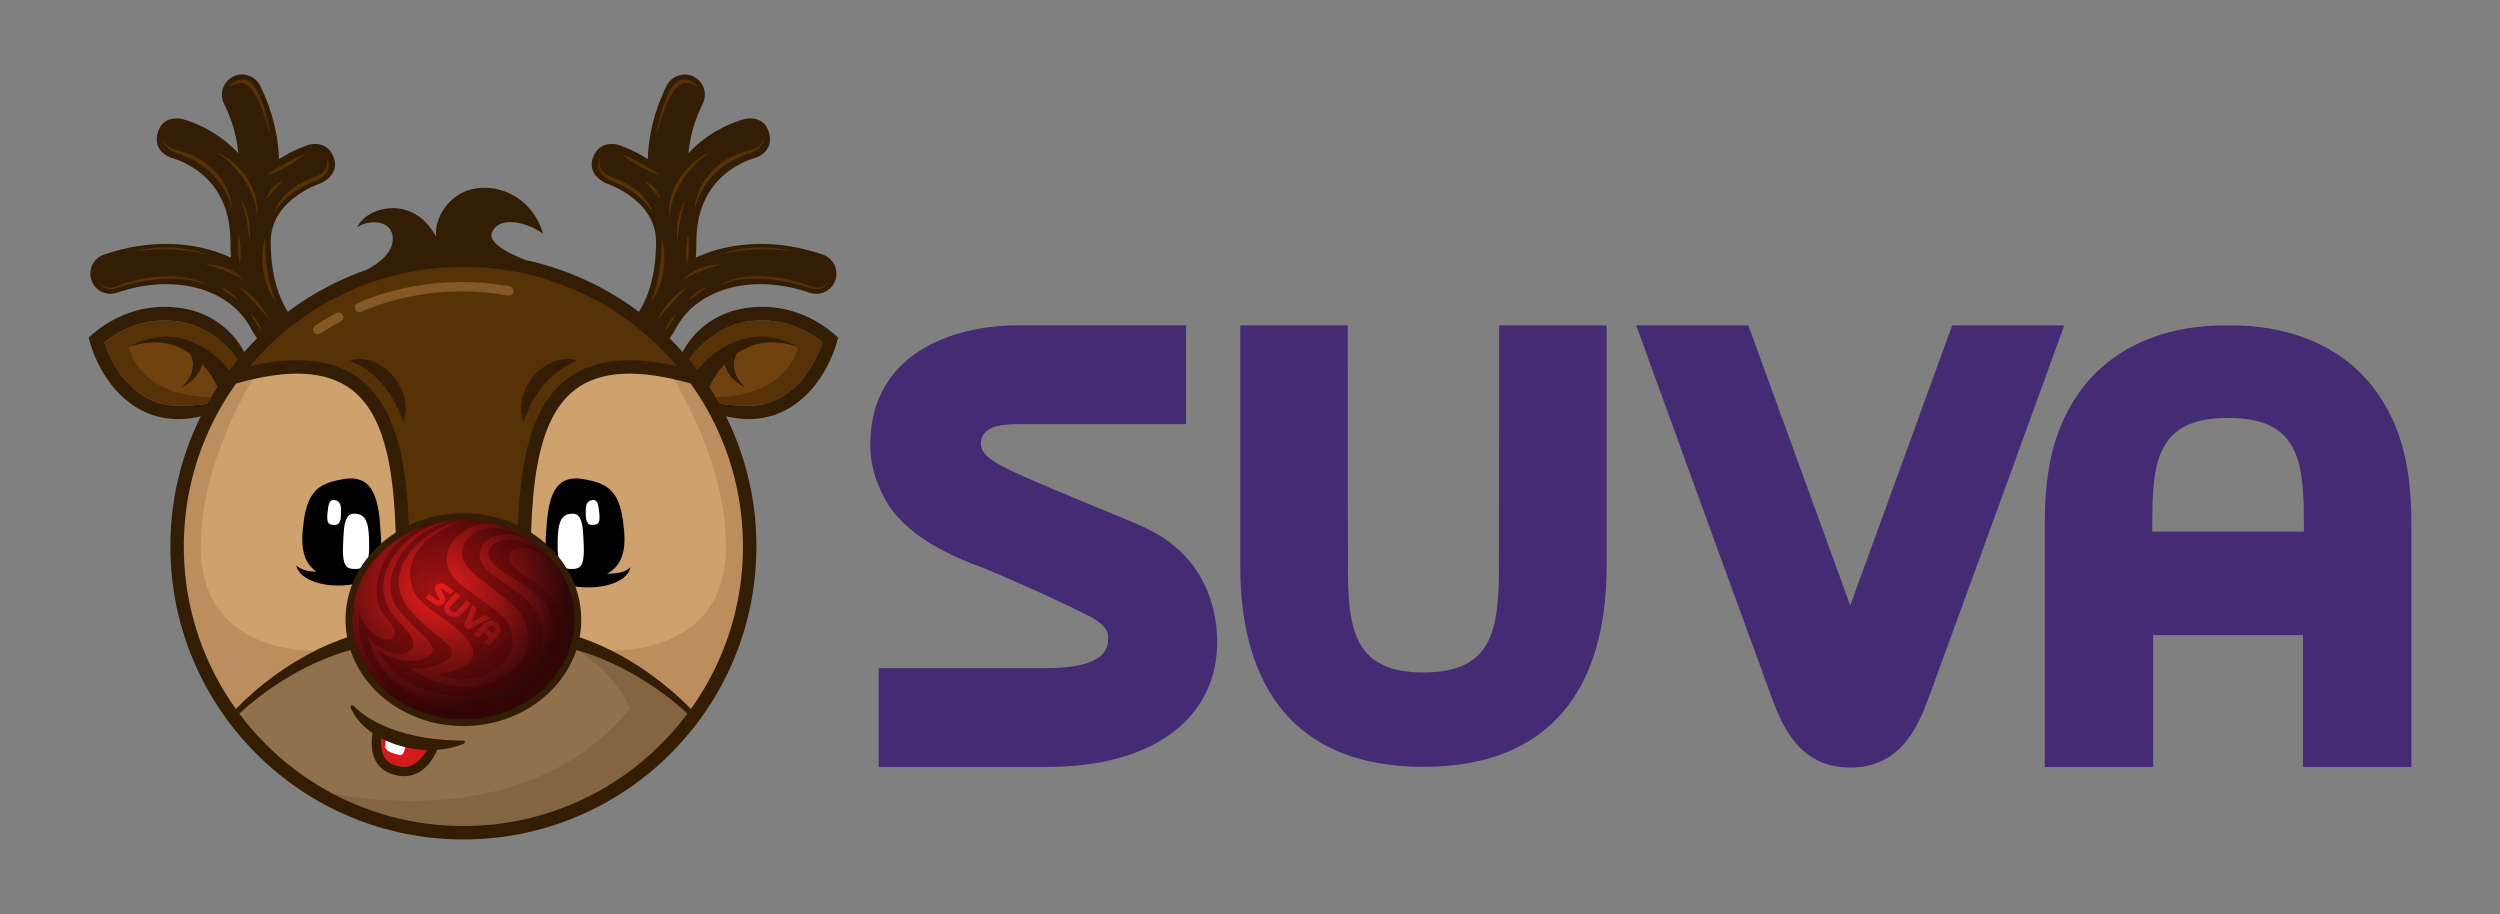 <?xml version="1.0" encoding="UTF-8"?><svg id="ARTWORK" xmlns="http://www.w3.org/2000/svg" xmlns:xlink="http://www.w3.org/1999/xlink" viewBox="0 0 1860 680"><rect x="0" y="0" width="1860" height="680" fill="#808080" stroke="none"/><defs><style>.cls-1 {fill: url(#GRD_1);}.cls-1, .cls-2, .cls-3, .cls-4, .cls-5, .cls-6, .cls-7, .cls-8, .cls-9, .cls-10, .cls-11, .cls-12, .cls-13, .cls-14, .cls-15, .cls-16 {stroke-width: 0px;}.cls-2 {fill: url(#GRD_2);}.cls-3 {fill: #999;opacity: .16;}.cls-3, .cls-4, .cls-5 {isolation: isolate;}.cls-4 {fill: #945b1e;}.cls-4, .cls-5 {opacity: .4;}.cls-5 {fill: #3b0000;}.cls-7 {fill: #573206;}.cls-8 {fill: #846441;}.cls-9 {fill: #442b73;}.cls-10 {fill: #d31b1b;}.cls-11 {fill: #bc8e5d;}.cls-12 {fill: #cfa16d;}.cls-13 {fill: #91714c;}.cls-14 {fill: #331d04;}.cls-15 {fill: #855925;}.cls-16 {fill: #fff;}</style><radialGradient id="GRD_1" cx="337.983" cy="-1729.035" fx="337.983" fy="-1729.035" r="95.451" gradientTransform="translate(-12.312 -1145.798) scale(1 -.917)" gradientUnits="userSpaceOnUse"><stop offset="0" stop-color="#383838"/><stop offset="1" stop-color="#000"/></radialGradient><radialGradient id="GRD_2" cx="337.983" cy="-1729.035" fx="337.983" fy="-1729.035" r="95.451" gradientTransform="translate(-12.312 -1145.798) scale(1 -.917)" gradientUnits="userSpaceOnUse"><stop offset="0" stop-color="#ed1e1e"/><stop offset="1" stop-color="#300707"/></radialGradient></defs><g id="HEAD_COLORS" data-name="HEAD COLORS"><path id="EAR_COLORS" data-name="EAR COLORS" class="cls-7" d="m612.002,254.713c-3.785,11.481-10.035,22.3-17.62,30.339-10.574,11.206-23.183,16.888-37.477,16.888h-.002c-5.623,0-17.476-.42-23.61-2.191-5.554-10.563-11.768-18.163-21.326-30.522,5.852-11.03,23.501-26.626,43.162-29.882,3.936-.623,7.882-.938,11.731-.938,16.414,0,31.577,5.482,45.141,16.306h-0Zm-477.604-15.368c-3.936-.623-7.882-.938-11.731-.938-16.414,0-31.577,5.482-45.141,16.306,3.785,11.481,10.035,22.3,17.62,30.339,10.574,11.206,23.183,16.888,37.477,16.888h.002c5.623,0,17.476-.42,23.61-2.191,5.554-10.563,11.768-18.163,21.326-30.522-5.852-11.03-23.501-26.626-43.162-29.882h0Z"/><path id="EAR_HEAD_COLORS" data-name="EAR HEAD COLORS" class="cls-4" d="m593.75,258.075s-6.342,36.653-61.403,37.353c-1.524-2.571-3.094-5.114-4.723-7.619,2.511-5.447,5.946-10.528,9.819-15.108.545-.646,1.103-1.279,1.673-1.899,1.306,5.042,4.196,9.671,8.233,12.884,2.107,1.757,4.39,3.169,6.75,4.324-1.881-1.834-3.548-3.841-4.875-5.977-2.553-4.018-3.804-8.803-3.03-13.372.332-1.918.908-3.785,1.932-5.415.042-.057.069-.106.115-.143.01-.008.025-.025.003.041.055-.126.096-.254.14-.382,7.106-4.846,15.35-7.826,24.254-8.109,7.016-.189,14.213,1.076,21.112,3.423-0-0-0-0,0-0.0 0.0 0.0 0.0 0,0,0l0-0Zm-443.315,12.772c-1.93,7.77-7.946,13.837-15.005,17.162,5.207-4.974,9.176-12.107,7.905-19.348-.332-1.918-.907-3.785-1.932-5.415-.042-.057-.071-.108-.115-.143-.01-.008-.025-.025-.003.041-.049-.125-.087-.248-.128-.372-4.261-2.925-8.953-5.202-13.999-6.583-10.325-2.758-21.146-1.593-31.379,1.887 0.0.001,6.343,36.653,61.404,37.353,1.524-2.571,3.094-5.114,4.723-7.619-2.511-5.447-5.946-10.528-9.818-15.109-.536-.63-1.089-1.246-1.651-1.853l-0.0 0Z"/><circle id="GLOBAL_HEAD_COLORS" data-name="GLOBAL HEAD COLORS" class="cls-12" cx="344.764" cy="406.553" r="213"/><path id="BOTTOM_HEAD_COLORS" data-name="BOTTOM HEAD COLORS" class="cls-13" d="m172.035,531.208s44.498-60.068,172.729-60.068,172.049,61.006,172.049,61.006c0,0-56.107,87.407-172.049,87.407s-172.729-88.345-172.729-88.345Z"/><path id="TOP_HEAD_COLORS" data-name="TOP HEAD COLORS" class="cls-7" d="m299.955,438.28c0-102.17-3.534-193.093-127.241-157.321,0,0,61.97-87.407,172.049-87.407s172.049,87.407,172.049,87.407c-123.707-35.772-127.241,55.151-127.241,157.321h-89.617Z"/></g><g id="SHADOWS"><path id="SHADOWS_2" data-name="SHADOWS 2" class="cls-8" d="m231.681,587.086s152.879,42.662,237.012-59.859c-10.047-25.304-38.221-43.268-38.221-43.268,0,0,51.899,9.02,86.34,48.188-29.732,40.733-84.28,87.407-172.049,87.407-64.177,0-113.083-32.467-113.083-32.467v-0Z"/><path id="SHADOWS_1" data-name="SHADOWS 1" class="cls-11" d="m244.294,483.958s-44.131,16.145-72.258,47.25c-32.04-42.851-40.271-83.199-40.271-124.656,0-41.456,15.366-93.513,40.951-125.593,12.714-3.333,19.113-4.725,19.113-4.725,0,0-42.441,63.384-42.441,130.318,0,86.891,94.907,77.406,94.907,77.406Zm272.52-202.999c-12.714-3.333-19.113-4.725-19.113-4.725,0,0,42.441,63.384,42.441,130.318,0,86.891-94.907,77.406-94.907,77.406,0,0,44.131,16.145,72.258,47.25,32.04-42.851,40.271-83.199,40.271-124.656,0-41.456-15.366-93.513-40.951-125.593Z"/></g><path id="SHINE" class="cls-15" d="m381.942,217.053c-.343,1.902-2.164,3.166-4.066,2.823-11.231-2.027-22.801-3.055-34.387-3.055-25.929,0-51.072,5.073-74.729,15.08-.445.188-.907.278-1.362.278-1.364,0-2.66-.802-3.225-2.137-.753-1.78.08-3.834,1.86-4.587,24.524-10.373,50.584-15.633,77.456-15.633,12.002,0,23.99,1.065,35.631,3.167,1.902.343,3.166,2.164,2.823,4.066Zm-131.592,15.851c-1.451.769-2.912,1.566-4.342,2.37-3.877,2.179-7.729,4.52-11.448,6.956-1.617,1.059-2.069,3.229-1.01,4.846.672,1.025,1.79,1.583,2.931,1.583.658,0,1.323-.185,1.915-.573,3.587-2.35,7.302-4.607,11.042-6.709,1.379-.775,2.788-1.544,4.188-2.286,1.708-.905,2.36-3.023,1.455-4.731-.905-1.708-3.023-2.358-4.731-1.455Z"/><g id="MOUTH"><path id="MOUTH_RED_PART" data-name="MOUTH RED PART" class="cls-10" d="m300.716,570.485c-1.754,0-3.642-.272-5.611-.809-4.581-1.249-7.686-3.54-9.494-7.004-2.271-4.351-3.051-13.532-.973-20.091,11.42,5.275,26.191,9.662,35.227,10.733-3.391,8.087-10.081,17.171-19.148,17.171-.001,0,.001,0-0,0Z"/><path id="MOUTH_WHITE_PART" data-name="MOUTH WHITE PART" class="cls-16" d="m287.32,546.467c-.24,2.984-.529,6.615-.667,8.547-.261,3.641,4.315,5.004,9.532,6.48,4.463,1.263,4.512-2.529,6.393-9.863-1.924-1.194-12.448-4.017-15.258-5.164h-0Z"/></g><g id="EYES"><path id="EYES_BLACK_PART" data-name="EYES BLACK PART" class="cls-6" d="m469.191,422.018c-.753,3.12-2.728,5.823-5.221,7.797-11.583,8.871-32.679,8.674-46.028,4.116-5.807-2.073-12.245-5.546-13.995-11.913,1.536,1.295,3.196,2.169,4.935,2.779-2.977-6.397-3.652-16.128-2.507-29.249,1.4-26.806,6.561-43.305,28.907-38.867,6.117,1.2,15.61,2.921,21.015,10.363,5.812,6.911,7.105,18.976,7.892,26.45,2.03,18.856-3.117,28.134-12.56,33.407.456-.015.914-.023,1.37-.042,5.781-.328,11.605-.667,16.194-4.841Zm-186.037-26.47c-1.4-26.806-6.561-43.305-28.907-38.867-6.117,1.2-15.61,2.921-21.015,10.363-5.812,6.911-7.105,18.976-7.892,26.45-1.853,17.21,2.274,26.44,10.187,31.929-5.447-.322-10.871-.852-15.192-4.783.752,3.12,2.728,5.824,5.221,7.798,10.243,7.842,27.903,8.593,41.081,5.518,4.016-.212,7.248-1.369,9.773-3.469,4.168-2.143,7.901-5.231,9.17-9.846-1.333,1.124-2.76,1.924-4.249,2.517,2.389-6.377,2.872-15.564,1.821-27.609Z"/><path id="EYES_WHITE_PART" data-name="EYES WHITE PART" class="cls-16" d="m434.183,402.539c1.052,19.063-1.997,20.943-9.641,20.776-9.667-.211-9.818-9.891-9.641-20.239.23-9.739.768-20.312,9.641-20.776,9.135-1.667,9.114,10.692,9.641,20.239Zm11.579-21.769c-.505-4.258-.795-9.806-5.48-8.602-4.579.651-4.599,5.423-4.481,9.805.16,4.653.474,8.99,5.48,8.602,3.958-.307,5.49-1.302,4.481-9.805Zm-196.518-8.602c-4.685-1.204-4.975,4.344-5.48,8.602-1.008,8.503.523,9.498,4.481,9.805,5.006.388,5.32-3.949,5.48-8.602.118-4.382.097-9.154-4.481-9.805Zm15.74,10.132c-9.135-1.667-9.114,10.692-9.641,20.239-1.052,19.063,1.997,20.943,9.641,20.776,9.667-.211,9.818-9.891,9.641-20.239-.23-9.739-.768-20.312-9.641-20.776Z"/></g><g id="BLACK_NOSE" data-name="BLACK NOSE"><ellipse id="BLACK_NOSE_GRD" data-name="BLACK NOSE GRD" class="cls-1" cx="344.764" cy="461.026" rx="85.2" ry="76.68"/><path id="BLACK_NOSE_LOGO" data-name="BLACK NOSE LOGO" class="cls-3" d="m397.91,433.237c-6.66-4.405-12.592-7.377-17.784-14.214-3.902-5.144-.822-10.714,6.023-11.539,10.159-1.227,20.341,7.795,26.807,13.491-2.137-2.824-4.51-5.485-7.096-7.959-8.377-8.226-32.393-18.628-41.418-5.037-5.131,8.383,8.768,16.859,14.622,20.442,12.497,7.649,23.402,14.735,29.033,25.5,9.524,18.183.64,44.674-16.93,57.412-37.895,26.543-106.865,14.61-117.419-38.255,0,0,1.117,1.696,2.531,3.495,4.719,6.011,25.783,15.993,30.855,4.736.429-1.03.579-2.13.438-3.2-.644-4.972-5.83-9.869-8.876-13.428-3.34-3.894-7.752-8.42-9.826-12.501-13.917-27.878,13.956-59.118,43.882-64.298-5.091,1.966-15.099,5.93-20.064,9.767-14.982,11.129-27.023,31.458-20.403,48.667,2.545,6.15,7.778,11.426,13.576,17.774,6.868,7.514,14.414,12.106,15.998,18.518,1.519,6.151-9.953,9.997-19.316,9.112-7.814-.842-15.691-4.038-22.116-8.027,4.044,6.082,9.951,13.394,14.417,17.536,26.229,23.912,89.968,24.098,105.911-13.564,5.477-13.767,4.316-26.162-5.094-37.154-9.546-11.842-21.616-15.721-32.333-25.528-4.852-4.658-7.874-9.975-5.899-16.037,4.166-12.746,23.661-14.476,36.486-6.688-10.442-8.837-31.05-13.55-42.614-4.575-6.446,4.993-9.6,12.956-6.118,20.06,3.244,6.615,12.393,13.076,18.314,17.876,10.165,8.242,22.251,16.718,25.53,23.187,10.078,19.404-.095,40.588-22.539,48.192-21.378,8.087-43.772,2.932-61.694-10.062,0,0,2.337.384,6.232.499,8.612.249,34.271-6.823,22.215-17.859-13.576-12.426-33.742-24.856-36.312-42.566-3.108-22.829,22.693-45.177,45.706-49.169l.001.001c-14.678,6.179-26.451,11.99-33.947,25.344-5.629,11.566-5.019,25.134,4.968,34.542,13.869,13.047,42.447,25.89,37.855,41.492-1.577,5.359-10.076,9.108-17.069,10.829-3.063.748-6.201,1.135-9.338,1.15,5.982,3.037,12.883,4.439,19.791,4.334,14.236.188,30.218-9.074,35.074-20.735,3.221-8.207.969-18.459-5.293-25.429-7.056-7.856-21.393-15.699-31.491-24.266-6.235-5.286-10.324-10.285-10.764-18.006-.601-10.623,6.914-19.006,16.466-24.17,7.534-4.087,19.075-4.43,29.012-1.806-10.186-3.874-21.383-6.016-33.136-6.016-3.526,0-7.001.194-10.414.569-24.741,3.946-37.886,17.541-39.011,18.553-11.038,9.934-21.511,36.376-10.556,51.991,2.943,4.449,7.151,7.805,8.575,11.686,2.996,8.308-6.313,9.931-12.671,5.742-7.033-4.514-10.655-10.067-13.475-17.555-4.518,39.255,31.52,75.208,75.724,75.735,35.487.423,71.045-21.511,75.412-52.952,2.896-20.851-4.887-35.913-20.438-45.635Zm-25.239,35.528c-.049,1.956-1.084,3.453-2.387,4.859l-6.256,6.748-3.362-2.525,3.412-3.68-4.649-3.491-3.412,3.68-3.362-2.525,6.256-6.749c1.303-1.405,2.754-2.59,4.883-2.984,2.219-.385,4.32.394,5.975,1.676,1.698,1.236,2.926,2.956,2.903,4.99Zm-17.785-16.167c-1.32,3.286-2.97,7.395-4.088,10.194,2.86-1.492,7.055-3.688,10.411-5.446l3.478,2.611c-4.287,2.246-10.78,5.646-13.633,7.129l-.041.021c-1.103.573-2.77,1.44-4.409.209-1.639-1.231-.99-2.862-.562-3.941l.016-.04c1.109-2.791,3.662-9.149,5.35-13.348l3.478,2.611Zm-12.428-9.332l-6.222,6.723c-1.636,1.765-2.571,3.11-.412,4.731,2.159,1.621,3.462.552,5.098-1.213l6.235-6.713,3.333,2.503-6.228,6.718c-3.137,3.384-6.907,4.323-10.88,1.34-3.973-2.983-3.622-6.49-.485-9.874l6.228-6.718,3.333,2.503Zm-5.013-3.766l-2.557,2.757-5.21-3.912c-.671-.504-1.201-.707-1.585-.393-.358.293-.29.73.413,2.001.747,1.35,1.364,2.375,2.189,3.798.299.517.554,1.04.668,1.62.303,1.309-.192,2.661-1.145,3.689-1.936,2.088-5.143,2.061-8.526-.48l-5.21-3.914,2.556-2.757,5.211,3.913c1.606,1.206,2.27.955,2.556.717.322-.269.375-.473.177-1.04-.641-1.336-1.345-2.642-2.092-3.932-.639-.969-1.665-2.794-1.264-4.293.153-.703.477-1.306.927-1.792,2.367-2.553,5.642-1.428,7.684.105l5.21,3.913Zm29.929,26.857c2.267,1.681,1.153,3.059-.425,4.761-.055.06-.165.178-.165.178l-4.704-3.532s.11-.118.165-.178c1.578-1.702,2.885-2.936,5.129-1.23Z"/></g><g id="RED_NOSE" data-name="RED NOSE"><ellipse id="RED_NOSE_GRD" data-name="RED NOSE GRD" class="cls-2" cx="344.764" cy="461.026" rx="85.2" ry="76.68"/><path id="RED_NOSE_LOGO" data-name="RED NOSE LOGO" class="cls-5" d="m397.91,433.237c-6.66-4.405-12.592-7.377-17.784-14.214-3.902-5.144-.822-10.714,6.023-11.539,10.159-1.227,20.341,7.795,26.807,13.491-2.137-2.824-4.51-5.485-7.096-7.959-8.377-8.226-32.393-18.628-41.418-5.037-5.131,8.383,8.768,16.859,14.622,20.442,12.497,7.649,23.402,14.735,29.033,25.5,9.524,18.183.64,44.674-16.93,57.412-37.895,26.543-106.865,14.61-117.419-38.255,0,0,1.117,1.696,2.531,3.495,4.719,6.011,25.783,15.993,30.855,4.736.429-1.03.579-2.13.438-3.2-.644-4.972-5.83-9.869-8.876-13.428-3.34-3.894-7.752-8.42-9.826-12.501-13.917-27.878,13.956-59.118,43.882-64.298-5.091,1.966-15.099,5.93-20.064,9.767-14.982,11.129-27.023,31.458-20.403,48.667,2.545,6.15,7.778,11.426,13.576,17.774,6.868,7.514,14.414,12.106,15.998,18.518,1.519,6.151-9.953,9.997-19.316,9.112-7.814-.842-15.691-4.038-22.116-8.027,4.044,6.082,9.951,13.394,14.417,17.536,26.229,23.912,89.968,24.098,105.911-13.564,5.477-13.767,4.316-26.162-5.094-37.154-9.546-11.842-21.616-15.721-32.333-25.528-4.852-4.658-7.874-9.975-5.899-16.037,4.166-12.746,23.661-14.476,36.486-6.688-10.442-8.837-31.05-13.55-42.614-4.575-6.446,4.993-9.6,12.956-6.118,20.06,3.244,6.615,12.393,13.076,18.314,17.876,10.165,8.242,22.251,16.718,25.53,23.187,10.078,19.404-.095,40.588-22.539,48.192-21.378,8.087-43.772,2.932-61.694-10.062,0,0,2.337.384,6.232.499,8.612.249,34.271-6.823,22.215-17.859-13.576-12.426-33.742-24.856-36.312-42.566-3.108-22.829,22.693-45.177,45.706-49.169l.001.001c-14.678,6.179-26.451,11.99-33.947,25.344-5.629,11.566-5.019,25.134,4.968,34.542,13.869,13.047,42.447,25.89,37.855,41.492-1.577,5.359-10.076,9.108-17.069,10.829-3.063.748-6.201,1.135-9.338,1.15,5.982,3.037,12.883,4.439,19.791,4.334,14.236.188,30.218-9.074,35.074-20.735,3.221-8.207.969-18.459-5.293-25.429-7.056-7.856-21.393-15.699-31.491-24.266-6.235-5.286-10.324-10.285-10.764-18.006-.601-10.623,6.914-19.006,16.466-24.17,7.534-4.087,19.075-4.43,29.012-1.806-10.186-3.874-21.383-6.016-33.136-6.016-3.526,0-7.001.194-10.414.569-24.741,3.946-37.886,17.541-39.011,18.553-11.038,9.934-21.511,36.376-10.556,51.991,2.943,4.449,7.151,7.805,8.575,11.686,2.996,8.308-6.313,9.931-12.671,5.742-7.033-4.514-10.655-10.067-13.475-17.555-4.518,39.255,31.52,75.208,75.724,75.735,35.487.423,71.045-21.511,75.412-52.952,2.896-20.851-4.887-35.913-20.438-45.635Zm-25.239,35.528c-.049,1.956-1.084,3.453-2.387,4.859l-6.256,6.748-3.362-2.525,3.412-3.68-4.649-3.491-3.412,3.68-3.362-2.525,6.256-6.749c1.303-1.405,2.754-2.59,4.883-2.984,2.219-.385,4.32.394,5.975,1.676,1.698,1.236,2.926,2.956,2.903,4.99Zm-17.785-16.167c-1.32,3.286-2.97,7.395-4.088,10.194,2.86-1.492,7.055-3.688,10.411-5.446l3.478,2.611c-4.287,2.246-10.78,5.646-13.633,7.129l-.041.021c-1.103.573-2.77,1.44-4.409.209-1.639-1.231-.99-2.862-.562-3.941l.016-.04c1.109-2.791,3.662-9.149,5.35-13.348l3.478,2.611Zm-12.428-9.332l-6.222,6.723c-1.636,1.765-2.571,3.11-.412,4.731,2.159,1.621,3.462.552,5.098-1.213l6.235-6.713,3.333,2.503-6.228,6.718c-3.137,3.384-6.907,4.323-10.88,1.34-3.973-2.983-3.622-6.49-.485-9.874l6.228-6.718,3.333,2.503Zm-5.013-3.766l-2.557,2.757-5.21-3.912c-.671-.504-1.201-.707-1.585-.393-.358.293-.29.73.413,2.001.747,1.35,1.364,2.375,2.189,3.798.299.517.554,1.04.668,1.62.303,1.309-.192,2.661-1.145,3.689-1.936,2.088-5.143,2.061-8.526-.48l-5.21-3.914,2.556-2.757,5.211,3.913c1.606,1.206,2.27.955,2.556.717.322-.269.375-.473.177-1.04-.641-1.336-1.345-2.642-2.092-3.932-.639-.969-1.665-2.794-1.264-4.293.153-.703.477-1.306.927-1.792,2.367-2.553,5.642-1.428,7.684.105l5.21,3.913Zm29.929,26.857c2.267,1.681,1.153,3.059-.425,4.761-.055.06-.165.178-.165.178l-4.704-3.532s.11-.118.165-.178c1.578-1.702,2.885-2.936,5.129-1.23Z"/><animate id="animA" attributeName="opacity" from="0" to="1" dur="1s" begin="0s;animB.end"/><animate id="animB" attributeName="opacity" from="1" to="0" dur="1s" begin="animA.end"/></g><path id="STROKE_MASTER" data-name="STROKE MASTER" class="cls-14" d="m388.929,313.006c-5.628-18.64,7.569-39.675,25.879-44.915,4.402-1.199,9.067-1.684,13.533-.296,0,0.0.261.965.261.965-15.504,5.907-27.454,19.052-34.421,33.869-1.608,3.334-3.065,7.149-4.293,10.659,0-0-.959-.284-.959-.284Zm-94.409-12.099c1.951,3.912,3.686,8.234,5.119,12.382,0,0,.959-.284.959-.284,5.213-17.219-5.674-36.385-21.693-43.425-5.533-2.327-11.819-3.564-17.719-1.785l-.261.965c2.351.832,4.674,1.953,6.871,3.208,11.676,6.546,20.753,17.045,26.724,28.939v-0Zm51.406,251.232c0.0.47-.279.875-.68,1.058-1.976.899-4.028,1.598-6.096,2.226-4.509,1.25-9.134,2.037-13.795,2.392-4.093,9.411-13.539,23.673-32.092,18.614-17.312-4.72-17.697-20.903-16.079-31.033-6.685-4.564-12.477-10.445-15.839-17.835-.11-.267-.187-.499-.337-.832,0,0-.125-.277-.125-.277-.584-1.317,1.145-2.479,2.13-1.4,11.714,12.11,30.074,18.982,46.29,22.449,2.46.539,5.605,1.091,8.103,1.472,9.045,1.401,18.207,2.002,27.357,2.004.642-0,1.162.52,1.162,1.162Zm-28.376,5.868c-10.355-.276-20.674-2.631-30.106-6.84-1.323-.611-2.641-1.264-3.945-1.959-.305,5.156.544,10.46,2.112,13.464,1.808,3.464,4.914,5.755,9.494,7.004,1.969.537,3.856.809,5.611.809.001,0-.001,0,0,0,7.327,0,13.099-5.933,16.834-12.477v0Zm222.546-248.333c1.956,3.943,3.81,7.945,5.534,12.021,11.369,26.879,17.133,55.429,17.133,84.857s-5.765,57.978-17.133,84.857c-10.98,25.96-26.698,49.273-46.717,69.292s-43.333,35.737-69.292,46.717c-26.879,11.369-55.429,17.133-84.857,17.133-29.427,0-57.978-5.765-84.857-17.133-25.96-10.98-49.273-26.698-69.292-46.717-20.019-20.019-35.737-43.333-46.717-69.292-11.369-26.879-17.134-55.429-17.134-84.857s5.765-57.978,17.134-84.857c1.724-4.076,3.578-8.078,5.534-12.021-47.984,11.716-75.64-27.124-83.512-58.505,3.614-3.062,28.843-28.327,69.871-21.818,23.203,3.831,38.7,18.396,45.831,32.615,2.897-3.262,5.887-6.457,8.993-9.563.22-.22.446-.432.666-.651-2.195-3.176-4.221-6.502-6.063-9.982-16.91-28.205-57.22-38.07-98.122-23.98-7.834,2.697-16.369-1.465-19.067-9.297-2.698-7.833,1.464-16.369,9.297-19.067,33.808-11.645,67.781-10.203,94.495,2.25-.263-3.833-.399-7.75-.399-11.752,0-21.457-7.051-38.334-20.956-50.163-10.82-9.204-22.075-12.062-22.188-12.09l.108.025s-15.676-3.957-10.826-19.6c4.004-12.913,17.581-9.63,17.581-9.63,1.748.404,17.537,4.323,33.452,17.349,2.849,2.332,5.802,5.048,8.716,8.183-1.057-12.301-4.622-24.666-10.659-36.919-3.662-7.431-.606-16.424,6.825-20.085,7.431-3.662,16.423-.606,20.085,6.825,10.049,20.394,13.573,39.087,14.011,54.576,11.191-7.191,20.892-10.314,22.141-10.7,0,0,13.456-4.122,18.543,9.313,5.087,13.435-9.691,19.351-9.691,19.351l.064-.02c-.101.032-10.214,3.31-19.897,10.875-11.486,8.974-17.31,19.979-17.31,32.708,0,18.384,3.242,33.977,9.668,46.654.005.009.011.018.016.027.28.471.53.952.753,1.44.723,1.349,1.488,2.66,2.286,3.94,14.096-10.574,29.402-19.379,45.762-26.299,4.315-1.825,8.673-3.504,13.071-5.039,7.948-4.185,21.107-13.1,19.039-25.474-2.131-12.744-19.565-10.989-26.165-6.103,5.817-14.3,40.684-25.826,58.602,6.943-1.806-13.7,11.036-36.956,36.898-36.286,25.862.67,39.657,21.529,42.586,34.119-11.881-8.639-32.491-13.586-37.862-.98-4.152,9.744,21.709,19.37,25.455,20.706,12.998,2.842,25.721,6.884,38.089,12.115,16.36,6.92,31.666,15.725,45.762,26.299.799-1.28,1.563-2.591,2.286-3.94.223-.488.473-.969.753-1.44.005-.009.011-.018.016-.027,6.425-12.677,9.668-28.27,9.668-46.654,0-12.729-5.824-23.733-17.31-32.708-9.683-7.565-19.796-10.843-19.897-10.875l.064.02s-14.778-5.916-9.691-19.351c5.087-13.435,18.543-9.313,18.543-9.313,1.248.386,10.95,3.509,22.141,10.7.438-15.489,3.962-34.182,14.011-54.576,3.662-7.431,12.655-10.487,20.085-6.825,7.431,3.662,10.487,12.654,6.825,20.085-6.037,12.253-9.602,24.618-10.659,36.919,2.914-3.134,5.867-5.851,8.716-8.183,15.916-13.027,31.704-16.945,33.452-17.349,0,0,13.577-3.283,17.581,9.63,4.85,15.643-10.826,19.6-10.826,19.6l.108-.025c-.113.028-11.367,2.885-22.188,12.09-13.905,11.829-20.956,28.706-20.956,50.163,0,4.002-.136,7.918-.399,11.752,26.714-12.453,60.687-13.895,94.495-2.25,7.833,2.698,11.995,11.235,9.297,19.067-2.698,7.833-11.233,11.994-19.067,9.297-40.902-14.089-81.212-4.225-98.122,23.98-1.842,3.48-3.868,6.805-6.063,9.982.221.219.446.431.666.651,3.106,3.106,6.096,6.301,8.993,9.563,7.131-14.22,22.628-28.784,45.831-32.615,41.028-6.508,66.257,18.757,69.871,21.818-7.872,31.381-35.528,70.221-83.512,58.505Zm-354.303-37.255c35.754-8.103,62.549-5.036,81.61,9.295,16.506,12.409,27.132,33.462,32.485,64.363,2.388,13.787,3.656,28.878,4.327,44.758,12.134-5.737,25.928-8.989,40.549-8.989,14.621,0,28.415,3.252,40.549,8.989.671-15.88,1.939-30.972,4.327-44.758,5.353-30.901,15.979-51.954,32.485-64.363,19.061-14.33,45.86-17.391,81.616-9.287-3.772-4.46-7.732-8.785-11.899-12.953-19.104-19.104-41.349-34.102-66.117-44.578-25.64-10.845-52.879-16.344-80.961-16.344s-55.321,5.499-80.961,16.344c-24.768,10.476-47.013,25.474-66.117,44.578-4.165,4.165-8.123,8.488-11.893,12.945v-0Zm241.671,188.606c0-40.903-37.099-74.18-82.7-74.18-45.601,0-82.7,33.277-82.7,74.18,0,40.903,37.099,74.18,82.7,74.18,45.601,0,82.7-33.277,82.7-74.18Zm-273.038-160.827c2.357-4.215,4.849-8.347,7.478-12.39-2.511-5.447-5.946-10.528-9.818-15.109-.536-.63-1.089-1.246-1.651-1.853-1.93,7.77-7.946,13.837-15.005,17.162,5.207-4.974,9.176-12.107,7.905-19.348-.332-1.918-.907-3.785-1.932-5.415-.042-.057-.071-.108-.115-.143-.01-.008-.025-.025-.003.041-.049-.125-.087-.248-.128-.372-4.261-2.925-8.953-5.202-13.999-6.583-10.325-2.758-21.146-1.593-31.379,1.887,13.108-7.345,29.173-10.064,43.739-5.008,12.31,4.086,22.852,12.382,31.146,22.257,1.95-2.581,3.955-5.125,6.024-7.623-6.587-10.892-23.517-25.248-42.289-28.357-3.936-.623-7.882-.938-11.731-.938-16.414,0-31.577,5.482-45.141,16.306,3.785,11.481,10.035,22.3,17.62,30.339,10.574,11.206,23.183,16.888,37.477,16.888h.002c5.112,0,15.37-.348,21.801-1.741l0.0 0Zm-1.319,187.315c6.007,14.202,13.508,27.57,22.41,39.996,17.495-18.136,38.284-33.152,60.871-44.34,7.059-3.466,14.377-6.47,21.883-9.038-.79-4.265-1.208-8.642-1.208-13.106,0-26.757,14.779-50.454,37.352-64.794-.595-17.334-1.831-33.727-4.381-48.447-4.898-28.273-14.267-47.271-28.641-58.077-18.608-13.989-46.646-15.427-85.664-4.402-8.994,12.509-16.568,25.973-22.622,40.286-10.845,25.64-16.344,52.879-16.344,80.961s5.499,55.321,16.344,80.961h0Zm358.378,43.456c-11.637-10.894-24.716-20.269-38.43-28.344-7.522-4.353-15.287-8.296-23.293-11.66-6.832-2.895-13.838-5.328-20.944-7.341-10.8,32.683-44.392,56.58-84.055,56.58-39.665,0-73.258-23.9-84.056-56.586-15.466,4.367-30.338,10.925-44.236,19.006-11.271,6.59-22.036,14.151-32.005,22.6-2.184,1.857-4.34,3.764-6.437,5.728,5.966,7.975,12.524,15.545,19.655,22.677,19.104,19.104,41.349,34.103,66.117,44.578,25.64,10.845,52.879,16.344,80.961,16.344s55.321-5.499,80.961-16.344c24.768-10.476,47.013-25.474,66.117-44.578,7.127-7.127,13.681-14.692,19.643-22.661Zm24.935-205.379c-6.054-14.313-13.627-27.778-22.621-40.286-39.018-11.025-67.057-9.587-85.664,4.402-14.375,10.807-23.743,29.804-28.641,58.077-2.55,14.72-3.786,31.114-4.381,48.447,22.573,14.34,37.352,38.037,37.352,64.794,0,4.46-.417,8.832-1.206,13.093,24.561,8.389,47.106,21.964,66.91,38.6,5.516,4.668,10.866,9.548,15.861,14.764,8.894-12.419,16.388-25.777,22.39-39.969,10.845-25.64,16.344-52.879,16.344-80.961s-5.499-55.322-16.344-80.961Zm20.485-23.651c14.294-0,26.903-5.683,37.477-16.888,7.585-8.039,13.835-18.858,17.62-30.339-13.564-10.825-28.727-16.306-45.141-16.306-3.849,0-7.795.316-11.731.938-18.772,3.109-35.702,17.464-42.289,28.357,2.072,2.502,4.08,5.05,6.034,7.635,10.703-12.959,25.682-23.041,42.525-24.689,11.26-1.066,22.715,2.112,32.35,7.427-6.898-2.347-14.095-3.612-21.112-3.423-8.904.283-17.148,3.263-24.254,8.109-.044.128-.085.256-.14.382.022-.066.007-.048-.003-.041-.047.037-.074.086-.115.143-1.025,1.629-1.601,3.496-1.932,5.415-.774,4.568.477,9.353,3.03,13.372,1.327,2.136,2.994,4.143,4.875,5.977-2.36-1.154-4.643-2.566-6.75-4.324-4.037-3.213-6.927-7.842-8.233-12.884-.57.62-1.129,1.253-1.673,1.899-3.872,4.58-7.308,9.662-9.819,15.108,2.63,4.043,5.122,8.175,7.479,12.39,6.432,1.393,16.69,1.741,21.801,1.741l.002 0Z"/><path id="WOOD_VEIN" data-name="WOOD VEIN" class="cls-7" d="m491.314,148.153c-3.942-4.571-7.443-9.212-12.067-13.138,5.913,1.317,10.751,7.402,12.067,13.138Zm1.621-62.467c1.554-4.422,3.309-8.805,5.453-12.959,1.594-3.028,3.481-5.887,5.881-8.245,2.236-2.27,5.138-3.266,8.396-2.531,2.132.459,4.269,1.447,6.275,2.697l.21-.214c-3.047-4.066-8.831-6.754-13.742-4.488-2.418,1.05-4.303,3.123-5.725,5.255-3.892,6.175-6.259,13.103-8.177,20.041-1.218,4.604-2.242,9.257-2.934,13.966,0,0,.294.057.294.057,1.152-4.595,2.484-9.136,4.069-13.58Zm31.598,52.419c7.099-10.806,18.086-18.7,30.179-23.051,3.027-1.052,6.182-1.961,8.791-3.895,2.568-1.817,4.789-4.782,4.422-8.077-.273,3.104-2.647,5.513-5.284,6.882-2.662,1.524-5.794,2.047-8.721,2.887-6.414,1.855-12.564,4.832-17.97,8.898-10.657,7.982-18.406,20.602-19.135,33.964,1.596-6.235,4.147-12.246,7.719-17.609Zm-61.739-23.573c6.864,6.489,19.409,13.366,28.521,15.913-8.906-6.293-18.53-11.555-28.521-15.913Zm103.018,71.083c3.385-.058,6.766.034,10.151.138,4.518.196,9.04.513,13.596.948l.034-.146c-16.69-3.392-34.404-3.523-50.786,1.465,0,0-3.257,1.051-3.257,1.051l.051.141c1.622-.312,3.403-.708,5.013-1.083,8.304-1.569,16.746-2.448,25.198-2.514h0Zm-53.302-.086c.128-3.68.095-7.341-.542-10.998-.94,3.591-1.277,7.237-1.455,10.914-.132,3.68-.1,7.341.542,10.998.944-3.59,1.281-7.236,1.455-10.914Zm24.371,10.914c-9.243.231-23.615,4.161-28.696,12.475,1.005-.894,2.045-1.692,3.145-2.396,7.611-4.802,17.058-7.22,25.551-10.079Zm-32.924-16.52c.233-1.947.374-4.098.608-6.049.921-8.663,2.571-17.269,5.708-25.43-5.67,8.627-7.557,21.344-6.316,31.479Zm-5.698-28.115c-.197,1.086-.245,2.672-.31,3.778-.039,1.886.074,3.779.353,5.64,1.082-19.873,14.267-37.187,30.232-48.145-15.137,6.355-28.197,22.297-30.274,38.727Zm-6.025,24.974c-.034,14.884-1.362,33.821-8.087,47.217.368-.373.698-.774,1.052-1.168l.998-1.229c.594-.684,1.218-1.874,1.728-2.633,6.656-11.515,8.181-29.521,4.31-42.188Zm-1.475,58.063c-.478.953-.936,1.919-1.356,2.897,6.868-8.687,14.741-17.024,22.565-24.882-8.649,5.058-16.421,13.193-21.21,21.984Zm-5.067-77.085c-5.035-13.608-18.307-21.993-31.506-26.475-5.798-2.234-9.085-6.496-7.878-12.996-0.0 0-.269-.133-.269-.133-2.251,4.967-.673,10.433,3.738,13.577,2.007,1.551,4.406,2.492,6.713,3.452,4.58,1.973,9.058,4.223,13.221,6.975,6.27,4.081,11.708,9.43,15.726,15.758 0-0.0.255-.158.255-.158Zm17.399,75.206c-3.73,3.897-6.73,8.55-8.72,13.565,3.736-3.892,6.723-8.554,8.72-13.565Zm8.877-9.391c4.896-3.386,9.835-6.524,14.478-10.255-5.441,1.786-11.205,5.499-14.478,10.255Zm105.001-15.382c-2.465,5.001-7.373,6.798-12.598,5.201-3.347-1.111-6.625-2.481-10.037-3.394-8.611-2.504-17.51-4.049-26.479-4.428-8.96-.321-18.128.497-26.552,3.737-1.684.602-3.303,1.384-4.885,2.205-0,0,.077.184.077.184,19.779-7.731,42.599-4.264,62.489,1.455,5.131,1.78,10.572,3.534,15.192-.502,1.335-1.195,2.371-2.708,2.984-4.397l-.191-.06Zm-415.364,10.778c.51.76,1.134,1.949,1.728,2.633l.998,1.229c.354.394.683.794,1.052,1.168-6.724-13.397-8.052-32.333-8.087-47.217-3.871,12.666-2.346,30.672,4.31,42.188Zm-3.391-88.526c9.111-2.548,21.657-9.424,28.521-15.913-9.99,4.358-19.615,9.621-28.521,15.913Zm-20.653,82.417c7.824,7.858,15.697,16.194,22.565,24.882-.42-.978-.878-1.944-1.356-2.897-4.789-8.792-12.56-16.927-21.21-21.984Zm65.661-94.572c1.207,6.5-2.08,10.762-7.878,12.996-13.199,4.483-26.471,12.868-31.506,26.475 0,0,.255.158.255.158,4.018-6.328,9.456-11.678,15.726-15.758,4.163-2.752,8.641-5.001,13.221-6.975,2.307-.96,4.707-1.901,6.713-3.452,4.411-3.144,5.989-8.61,3.738-13.577,0,0-.269.133-.269.133Zm-64.206,67.157c-.179-3.678-.516-7.324-1.455-10.914-.638,3.657-.67,7.318-.542,10.998.175,3.678.511,7.324,1.455,10.914.642-3.657.674-7.318.542-10.998Zm-52.99-74.288c2.609,1.934,5.764,2.843,8.791,3.895,12.092,4.352,23.079,12.245,30.179,23.051,3.572,5.363,6.124,11.374,7.719,17.609-.729-13.362-8.478-25.982-19.135-33.964-5.407-4.067-11.556-7.043-17.97-8.898-2.928-.84-6.059-1.363-8.721-2.887-2.637-1.37-5.011-3.778-5.284-6.882-.367,3.294,1.854,6.259,4.422,8.077Zm-12.461,74.594c3.385-.104,6.766-.196,10.151-.138,8.452.066,16.893.945,25.198,2.514,1.61.375,3.391.772,5.013,1.083l.051-.141s-3.257-1.051-3.257-1.051c-16.382-4.988-34.096-4.858-50.786-1.465l.035.146c4.556-.435,9.077-.752,13.596-.948Zm72.007-5.829c1.241-10.135-.646-22.852-6.316-31.479,3.137,8.162,4.787,16.767,5.708,25.43.234,1.951.374,4.102.608,6.049Zm-22.489,33.396c4.643,3.731,9.583,6.869,14.478,10.255-3.274-4.756-9.038-8.469-14.478-10.255Zm47.198-78.305c-5.913,1.317-10.751,7.402-12.067,13.138,3.942-4.571,7.443-9.212,12.067-13.138Zm-88.606,70.557c-8.969.379-17.868,1.924-26.479,4.428-3.413.913-6.69,2.283-10.037,3.394-5.225,1.597-10.133-.2-12.598-5.201l-.191.06c.614,1.689,1.65,3.202,2.984,4.397,4.62,4.037,10.061,2.283,15.192.502,19.89-5.718,42.711-9.186,62.489-1.455,0,0,.077-.184.077-.184-1.583-.82-3.201-1.603-4.885-2.205-8.424-3.239-17.591-4.058-26.552-3.737Zm55.189-143.621c3.258-.735,6.159.261,8.396,2.531,2.4,2.358,4.287,5.217,5.881,8.245,2.145,4.154,3.899,8.537,5.453,12.959,1.585,4.444,2.917,8.986,4.069,13.58-0,0,.294-.057.294-.057-.692-4.709-1.716-9.362-2.934-13.966-1.918-6.939-4.285-13.866-8.177-20.041-1.422-2.132-3.308-4.205-5.725-5.255-4.912-2.266-10.695.422-13.742,4.488l.21.214c2.006-1.25,4.142-2.238,6.275-2.697Zm14.364,99.276c.278-1.861.392-3.753.353-5.64-.065-1.106-.113-2.692-.31-3.778-2.077-16.43-15.138-32.373-30.274-38.727,15.966,10.959,29.15,28.273,30.232,48.145Zm3.931,85.304c-1.99-5.015-4.991-9.668-8.72-13.565,1.997,5.011,4.984,9.673,8.72,13.565Zm-16.959-40.009c1.1.704,2.14,1.501,3.145,2.396-5.081-8.314-19.452-12.245-28.696-12.475,8.493,2.859,17.94,5.277,25.551,10.079Z"/><path class="cls-9" d="m905.567,477.548c0,55.639-45.704,93.051-126.85,93.051l-124.975-.019v-73.481h124.975c38.518,0,44.62-11.774,45.534-18.887,1.031-8.025-.907-11.861-11.125-18.431-26.581-13.433-53.66-25.645-81.123-37.092-21.734-7.685-60.169-24.265-74.155-52.539-7.05-12.84-10.381-26.152-10.381-39.081,0-68.029,61.059-89.005,110.021-89.005l124.961.009-.015,73.491h-124.946c-16.092,0-26.25,3.058-27.563,12.532-1.222,8.817,5.479,14.893,32.064,26.561,28.255,12.402,50.414,21.215,80.729,33.845,11.002,4.584,21.469,9.801,30.684,17.57,21.446,16.984,32.166,44.084,32.166,71.475Zm209.661-56.426c0,47.035-4.418,79.2-56.194,79.2-51.772,0-56.19-32.165-56.19-79.2l-.154-179.024h-79.934l-.003,179.025c0,90.175,41.006,149.403,136.283,149.403s136.283-59.227,136.283-149.403v-179.025h-79.934l-.156,179.024Zm337.163-179.024c-24.406,67.211-54.938,151.209-75.82,208.391-20.882-57.179-51.414-141.18-75.821-208.391h-83.409c31.174,85.869,78.418,215.889,99.323,272.82l.301.827c8.083,22.019,20.296,55.296,59.603,55.296,39.31,0,51.522-33.277,59.606-55.296l.301-.82c20.904-56.936,68.149-186.957,99.323-272.827h-83.407Zm341.689,148.677l-.006,179.83h-80.64l.006-98.072h-111.496l.006,98.072h-80.64l-.006-179.83c0-37.446,4.989-73.181,29.934-104.495,26.336-32.231,66.251-44.769,106.454-44.153,40.203-.616,80.118,11.922,106.454,44.153,24.945,31.313,29.934,67.049,29.934,104.495Zm-79.985,0c0-45.365-2.305-80.16-56.403-79.824-54.098-.336-56.403,34.46-56.403,79.824v4.741h112.806v-4.741Z"/></svg>
